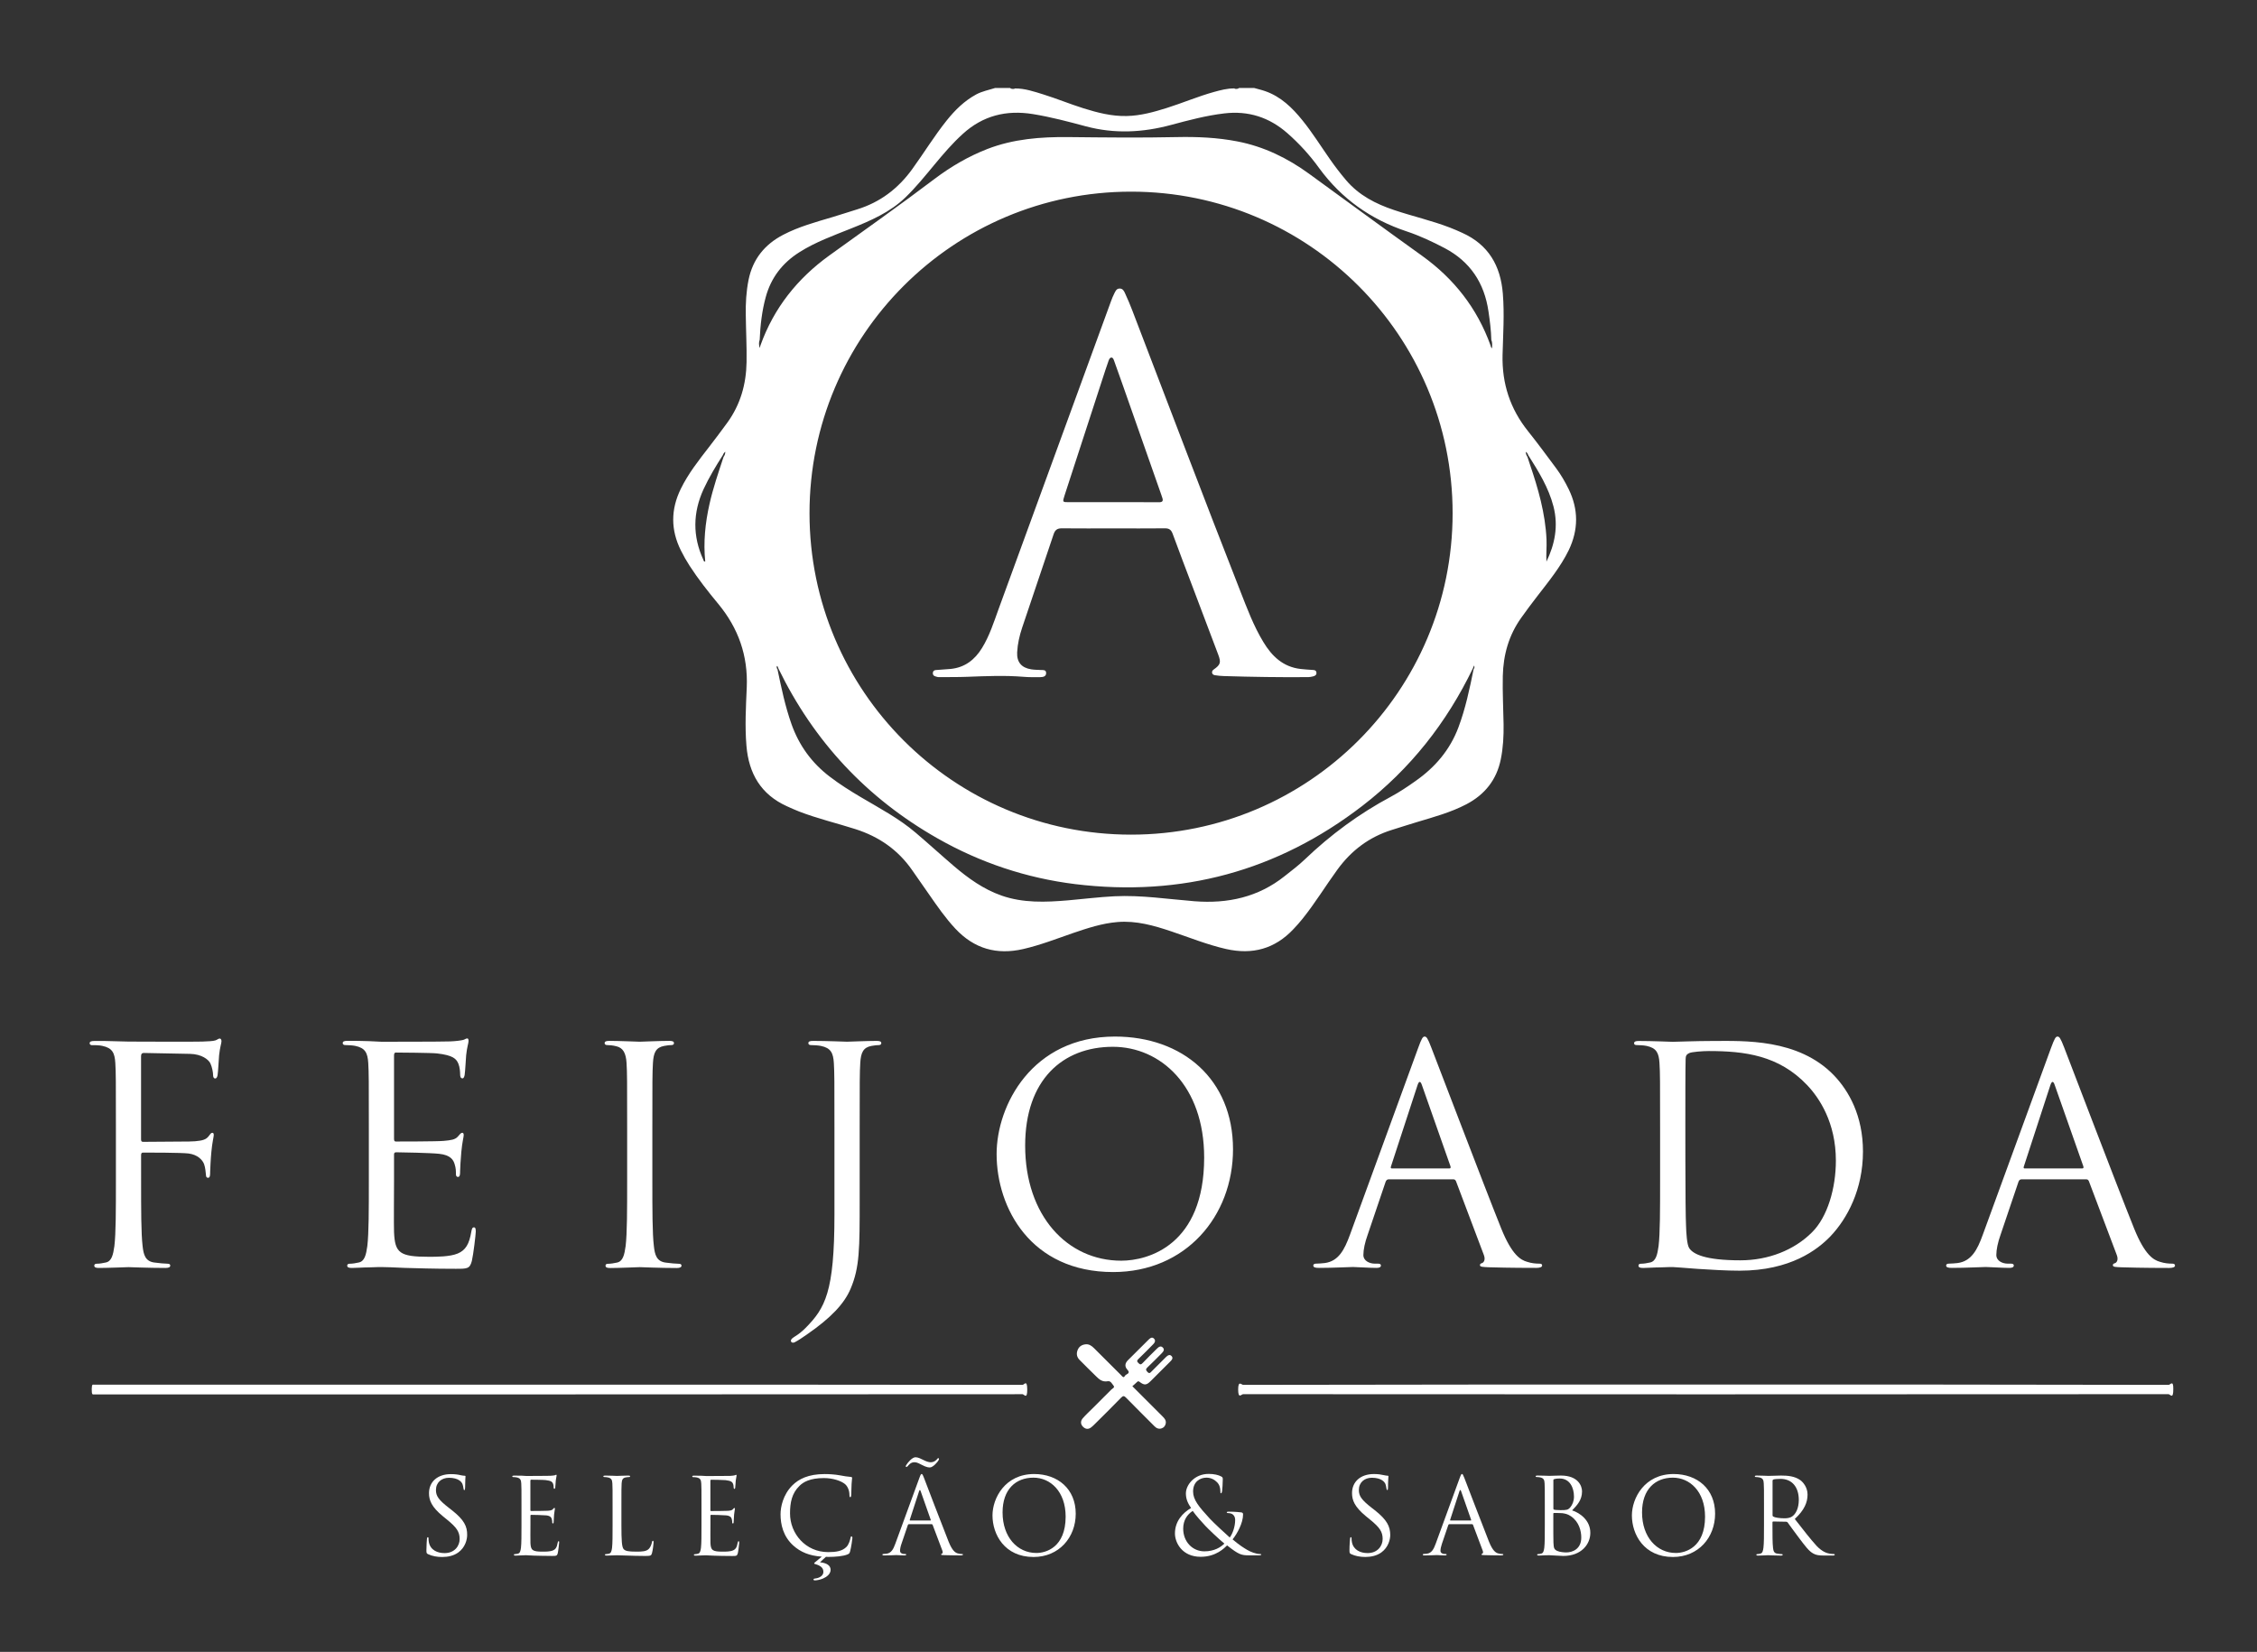 <?xml version="1.0" encoding="utf-8"?>
<!-- Generator: Adobe Illustrator 16.0.2, SVG Export Plug-In . SVG Version: 6.00 Build 0)  -->
<!DOCTYPE svg PUBLIC "-//W3C//DTD SVG 1.1//EN" "http://www.w3.org/Graphics/SVG/1.1/DTD/svg11.dtd">
<svg version="1.1" id="Layer_1" xmlns="http://www.w3.org/2000/svg" xmlns:xlink="http://www.w3.org/1999/xlink" x="0px" y="0px"
	 width="72.75px" height="53.25px" viewBox="13.5 22.75 72.75 53.25" enable-background="new 13.5 22.75 72.75 53.25"
	 xml:space="preserve">
<rect x="13.5" y="22.75" width="72.75" height="53.25" fill="#333333" stroke="none"/>
<g>
	<path fill="#FFFFFF" d="M51.072,66.506c-0.15,0.152-0.303,0.303-0.453,0.453c-0.043,0.045-0.07,0.082-0.134,0.016
		c-0.055-0.061-0.058-0.092,0.001-0.147c0.157-0.146,0.305-0.302,0.456-0.451c0.057-0.058,0.109-0.123,0.035-0.192
		c-0.066-0.063-0.129-0.016-0.185,0.039c-0.153,0.153-0.313,0.305-0.462,0.465c-0.053,0.057-0.083,0.051-0.135,0
		c-0.057-0.054-0.049-0.086,0.003-0.135c0.161-0.154,0.318-0.314,0.475-0.474c0.054-0.054,0.081-0.114,0.027-0.175
		c-0.06-0.066-0.119-0.026-0.171,0.023c-0.226,0.225-0.453,0.449-0.677,0.674c-0.095,0.098-0.104,0.203-0.011,0.303
		c0.118,0.13-0.054,0.136-0.084,0.199c-0.038,0.078-0.08,0.019-0.114-0.018c-0.292-0.291-0.585-0.582-0.877-0.875
		c-0.08-0.08-0.167-0.143-0.287-0.125c-0.115,0.016-0.201,0.072-0.246,0.188c-0.047,0.123-0.019,0.229,0.065,0.314
		c0.172,0.178,0.352,0.348,0.525,0.521c0.107,0.109,0.211,0.197,0.384,0.166c0.095-0.018,0.141,0.088,0.19,0.149
		c0.042,0.054-0.041,0.085-0.073,0.117c-0.199,0.203-0.402,0.403-0.604,0.604c-0.107,0.107-0.22,0.209-0.319,0.324
		c-0.079,0.09-0.075,0.197,0.014,0.28c0.083,0.079,0.178,0.081,0.269,0.003c0.036-0.029,0.071-0.063,0.104-0.096
		c0.283-0.281,0.568-0.561,0.845-0.848c0.07-0.072,0.1-0.066,0.166,0c0.302,0.311,0.61,0.612,0.915,0.92
		c0.063,0.065,0.144,0.097,0.231,0.065c0.072-0.024,0.115-0.08,0.13-0.155c0.018-0.097-0.033-0.16-0.097-0.224
		c-0.322-0.321-0.644-0.646-0.979-0.979c0.051-0.045,0.103-0.086,0.149-0.133c0.035-0.035,0.051-0.031,0.09-0.002
		c0.146,0.11,0.214,0.104,0.343-0.021c0.212-0.211,0.425-0.424,0.636-0.635c0.052-0.051,0.111-0.113,0.044-0.183
		C51.197,66.396,51.131,66.447,51.072,66.506z"/>
	<path fill="#FFFFFF" d="M83.402,67.392c-4.975-0.011-9.949-0.011-14.922-0.011c-4.969,0-9.938,0-14.906,0.011
		c-0.057,0-0.162-0.157-0.164,0.146c0,0.322,0.105,0.154,0.16,0.154c9.943,0.007,19.886,0.007,29.828,0
		c0.053,0,0.158,0.19,0.154-0.176C83.555,67.224,83.454,67.392,83.402,67.392z"/>
	<path fill="#FFFFFF" d="M46.611,67.538c-0.002-0.329-0.1-0.146-0.151-0.146c-4.969-0.007-9.938-0.007-14.907-0.007
		c-4.973,0-9.947,0-14.921,0c-0.038,0-0.076,0-0.114,0c-0.027,0-0.058-0.022-0.061,0.139c-0.003,0.198,0.032,0.176,0.065,0.176
		c0.028,0,0.057,0,0.085,0c9.951,0,19.904,0,29.855-0.007C46.514,67.699,46.613,67.872,46.611,67.538z"/>
	<path fill="#FFFFFF" d="M16.801,56.465c0.32,0.068,0.397,0.225,0.416,0.553c0.019,0.312,0.019,0.58,0.019,2.092v1.705
		c0,0.931,0,1.693-0.049,2.102c-0.039,0.279-0.087,0.494-0.28,0.531c-0.087,0.021-0.203,0.039-0.291,0.039
		c-0.058,0-0.077,0.029-0.077,0.06c0,0.058,0.049,0.076,0.154,0.076c0.291,0,0.9-0.026,0.949-0.026c0.048,0,0.658,0.026,1.191,0.026
		c0.107,0,0.154-0.026,0.154-0.076c0-0.03-0.019-0.06-0.077-0.06c-0.087,0-0.301-0.02-0.436-0.039
		c-0.291-0.038-0.348-0.252-0.378-0.531c-0.048-0.406-0.048-1.171-0.048-2.102V59.99c0-0.067,0.019-0.086,0.067-0.086
		c0.166,0,1.22,0,1.462,0.029c0.3,0.039,0.455,0.213,0.503,0.348c0.04,0.117,0.049,0.252,0.059,0.348
		c0,0.049,0.019,0.088,0.067,0.088c0.068,0,0.068-0.098,0.068-0.185c0-0.067,0.019-0.455,0.039-0.648
		c0.029-0.319,0.077-0.485,0.077-0.542c0-0.049-0.009-0.076-0.048-0.076c-0.04,0-0.068,0.049-0.107,0.098
		c-0.087,0.125-0.213,0.154-0.446,0.175c-0.135,0.01-0.271,0.01-0.436,0.01l-1.239,0.009c-0.058,0-0.067-0.029-0.067-0.086v-2.673
		c0-0.077,0.028-0.106,0.086-0.106l1.491,0.029c0.378,0.008,0.6,0.184,0.658,0.309c0.058,0.127,0.086,0.291,0.086,0.369
		c0,0.067,0.019,0.115,0.068,0.115s0.068-0.058,0.077-0.105c0.019-0.117,0.04-0.542,0.049-0.639
		c0.028-0.271,0.077-0.389,0.077-0.455c0-0.049-0.019-0.088-0.058-0.088s-0.077,0.039-0.135,0.059
		c-0.087,0.029-0.243,0.029-0.427,0.039c-0.223,0.01-2.188,0-2.381,0l-0.397-0.01c-0.212-0.01-0.474-0.01-0.697-0.01
		c-0.107,0-0.154,0.02-0.154,0.077c0,0.039,0.039,0.06,0.077,0.06C16.559,56.438,16.724,56.445,16.801,56.465z"/>
	<path fill="#FFFFFF" d="M24.625,56.438c0.086,0,0.251,0.01,0.329,0.027c0.319,0.068,0.396,0.225,0.416,0.553
		c0.019,0.312,0.019,0.58,0.019,2.092v1.705c0,0.931,0,1.693-0.049,2.102c-0.039,0.279-0.086,0.494-0.28,0.531
		c-0.087,0.021-0.203,0.039-0.291,0.039c-0.058,0-0.077,0.029-0.077,0.06c0,0.058,0.049,0.076,0.154,0.076
		c0.145,0,0.368-0.019,0.562-0.019c0.203-0.01,0.368-0.01,0.387-0.01c0.145,0,0.377,0.01,0.755,0.027
		c0.378,0.01,0.91,0.029,1.637,0.029c0.378,0,0.455,0,0.522-0.252c0.049-0.203,0.126-0.859,0.126-0.938c0-0.067,0-0.146-0.058-0.146
		c-0.049,0-0.068,0.039-0.086,0.146c-0.068,0.397-0.184,0.591-0.436,0.697s-0.678,0.106-0.93,0.106
		c-0.949,0-1.094-0.125-1.124-0.793c-0.01-0.203,0-1.326,0-1.656v-0.853c0-0.039,0.019-0.067,0.067-0.067
		c0.166,0,1.124,0.02,1.385,0.049c0.377,0.039,0.464,0.203,0.503,0.34c0.04,0.125,0.04,0.222,0.04,0.318
		c0,0.049,0.019,0.088,0.067,0.088c0.068,0,0.068-0.107,0.068-0.186c0-0.066,0.019-0.427,0.039-0.62
		c0.029-0.319,0.077-0.483,0.077-0.54c0-0.06-0.019-0.078-0.048-0.078c-0.04,0-0.078,0.049-0.145,0.127
		c-0.087,0.096-0.222,0.114-0.455,0.135c-0.222,0.02-1.414,0.02-1.54,0.02c-0.048,0-0.058-0.029-0.058-0.098v-2.674
		c0-0.066,0.019-0.096,0.058-0.096c0.107,0,1.162,0.008,1.327,0.028c0.522,0.06,0.62,0.174,0.688,0.328
		c0.049,0.116,0.058,0.28,0.058,0.349c0,0.077,0.019,0.127,0.077,0.127c0.04,0,0.059-0.06,0.068-0.107
		c0.019-0.115,0.039-0.541,0.049-0.639c0.028-0.271,0.077-0.388,0.077-0.455c0-0.049-0.009-0.086-0.039-0.086
		c-0.049,0-0.087,0.039-0.136,0.049c-0.077,0.019-0.232,0.039-0.416,0.047c-0.223,0.011-2.15,0.011-2.218,0.011l-0.396-0.019
		c-0.213-0.01-0.474-0.01-0.697-0.01c-0.107,0-0.154,0.018-0.154,0.076C24.547,56.418,24.585,56.438,24.625,56.438z"/>
	<path fill="#FFFFFF" d="M33.066,56.438c0.068,0,0.194,0.01,0.301,0.039c0.212,0.049,0.31,0.213,0.329,0.543
		c0.019,0.31,0.019,0.58,0.019,2.092v1.703c0,0.932,0,1.694-0.049,2.103c-0.039,0.28-0.087,0.494-0.28,0.532
		c-0.087,0.02-0.203,0.039-0.291,0.039c-0.058,0-0.077,0.027-0.077,0.059c0,0.059,0.048,0.077,0.154,0.077
		c0.291,0,0.9-0.028,0.949-0.028c0.049,0,0.658,0.028,1.191,0.028c0.107,0,0.155-0.028,0.155-0.077c0-0.029-0.019-0.059-0.077-0.059
		c-0.087,0-0.301-0.02-0.436-0.039c-0.291-0.039-0.348-0.252-0.378-0.532c-0.049-0.405-0.049-1.171-0.049-2.103v-1.705
		c0-1.51,0-1.781,0.019-2.092c0.019-0.338,0.096-0.502,0.359-0.552c0.116-0.021,0.175-0.028,0.242-0.028
		c0.04,0,0.077-0.02,0.077-0.059c0-0.059-0.048-0.076-0.154-0.076c-0.291,0-0.9,0.027-0.949,0.027c-0.048,0-0.658-0.027-0.978-0.027
		c-0.106,0-0.154,0.018-0.154,0.076C32.989,56.418,33.028,56.438,33.066,56.438z"/>
	<path fill="#FFFFFF" d="M39.466,65.557c-0.086,0.088-0.223,0.203-0.338,0.271c-0.087,0.059-0.135,0.086-0.135,0.145
		c0,0.039,0.039,0.059,0.067,0.059c0.029,0,0.049-0.01,0.068-0.02c0.097-0.049,0.252-0.154,0.378-0.242
		c0.784-0.541,1.21-0.998,1.413-1.48c0.291-0.688,0.291-1.288,0.291-2.855v-2.324c0-1.51,0-1.781,0.019-2.092
		c0.019-0.338,0.096-0.504,0.359-0.553c0.116-0.02,0.175-0.027,0.242-0.027c0.039,0,0.077-0.021,0.077-0.06
		c0-0.058-0.048-0.075-0.154-0.075c-0.291,0-0.9,0.026-0.949,0.026c-0.048,0-0.658-0.026-1.094-0.026
		c-0.107,0-0.154,0.018-0.154,0.075c0,0.039,0.039,0.06,0.077,0.06c0.086,0,0.252,0.01,0.329,0.027
		c0.319,0.067,0.396,0.225,0.416,0.553c0.019,0.311,0.019,0.582,0.019,2.092v2.799C40.396,64.404,40.096,64.918,39.466,65.557z"/>
	<path fill="#FFFFFF" d="M49.439,56.164c-2.673,0-3.815,2.219-3.815,3.786c0,1.743,1.104,3.805,3.757,3.805
		c2.333,0,3.863-1.792,3.863-3.96C53.243,57.54,51.617,56.164,49.439,56.164z M49.642,63.389c-1.743,0-3.098-1.453-3.098-3.709
		c0-2.121,1.21-3.186,2.827-3.186c1.529,0,2.943,1.249,2.943,3.572C52.313,62.885,50.514,63.389,49.642,63.389z"/>
	<path fill="#FFFFFF" d="M61.27,63.467c-0.039,0.01-0.067,0.027-0.067,0.066c0,0.059,0.106,0.059,0.291,0.068
		c0.668,0.02,1.375,0.02,1.521,0.02c0.106,0,0.193-0.02,0.193-0.078c0-0.049-0.039-0.059-0.098-0.059
		c-0.098,0-0.242-0.01-0.387-0.059c-0.203-0.058-0.486-0.212-0.834-1.074c-0.591-1.472-2.109-5.47-2.256-5.838
		c-0.115-0.302-0.154-0.349-0.213-0.349s-0.098,0.06-0.212,0.377l-2.196,6.015c-0.177,0.483-0.369,0.852-0.814,0.909
		c-0.077,0.009-0.213,0.019-0.28,0.019c-0.049,0-0.087,0.02-0.087,0.059c0,0.059,0.059,0.078,0.186,0.078
		c0.453,0,0.986-0.029,1.094-0.029c0.106,0,0.521,0.029,0.754,0.029c0.089,0,0.146-0.02,0.146-0.078
		c0-0.039-0.029-0.059-0.098-0.059h-0.098c-0.166,0-0.369-0.086-0.369-0.279c0-0.176,0.05-0.406,0.137-0.648l0.581-1.715
		c0.021-0.049,0.049-0.076,0.099-0.076h2.079c0.05,0,0.068,0.02,0.089,0.059l0.899,2.382C61.387,63.359,61.328,63.445,61.27,63.467z
		 M60.215,60.416h-1.85c-0.029,0-0.049-0.02-0.029-0.068l0.854-2.613c0.047-0.146,0.097-0.146,0.145,0l0.919,2.613
		C60.262,60.387,60.262,60.416,60.215,60.416z"/>
	<path fill="#FFFFFF" d="M66.245,56.438c0.087,0,0.251,0.01,0.329,0.027c0.318,0.068,0.396,0.225,0.416,0.553
		c0.02,0.312,0.02,0.58,0.02,2.092v1.705c0,0.931,0,1.693-0.049,2.102c-0.039,0.279-0.086,0.494-0.279,0.531
		c-0.088,0.021-0.203,0.039-0.291,0.039c-0.059,0-0.078,0.029-0.078,0.06c0,0.058,0.049,0.076,0.154,0.076
		c0.145,0,0.369-0.019,0.563-0.019c0.203-0.01,0.367-0.01,0.388-0.01c0.049,0,0.378,0.027,0.806,0.059
		c0.416,0.027,0.93,0.058,1.346,0.058c1.646,0,2.517-0.678,2.934-1.112c0.541-0.57,1.045-1.511,1.045-2.73
		c0-1.151-0.455-1.955-0.939-2.459c-1.151-1.191-2.924-1.104-3.883-1.104c-0.58,0-1.19,0.027-1.307,0.027
		c-0.049,0-0.658-0.027-1.094-0.027c-0.107,0-0.154,0.018-0.154,0.076C66.168,56.418,66.207,56.438,66.245,56.438z M67.824,58.953
		c0-0.746,0-1.732,0.009-2.063c0-0.105,0.03-0.154,0.116-0.193c0.078-0.039,0.436-0.066,0.63-0.066c1.151,0,2.255,0.135,3.167,1.094
		c0.396,0.416,0.93,1.211,0.93,2.439c0,0.891-0.271,1.82-0.773,2.314c-0.571,0.569-1.403,0.899-2.305,0.899
		c-1.144,0-1.521-0.203-1.646-0.388c-0.078-0.106-0.099-0.494-0.106-0.737c-0.011-0.185-0.021-1.073-0.021-2.101L67.824,58.953
		L67.824,58.953z"/>
	<path fill="#FFFFFF" d="M83.508,63.484c-0.097,0-0.242-0.01-0.387-0.059c-0.203-0.058-0.484-0.212-0.832-1.074
		c-0.592-1.472-2.111-5.47-2.256-5.838c-0.117-0.302-0.154-0.349-0.213-0.349s-0.096,0.06-0.213,0.377l-2.197,6.015
		c-0.174,0.483-0.368,0.852-0.813,0.909c-0.078,0.009-0.213,0.019-0.281,0.019c-0.049,0-0.086,0.02-0.086,0.059
		c0,0.059,0.059,0.078,0.185,0.078c0.455,0,0.985-0.029,1.094-0.029s0.522,0.029,0.757,0.029c0.086,0,0.145-0.02,0.145-0.078
		c0-0.039-0.029-0.059-0.098-0.059h-0.099c-0.164,0-0.366-0.086-0.366-0.279c0-0.176,0.049-0.406,0.135-0.648l0.58-1.715
		c0.02-0.049,0.049-0.076,0.098-0.076h2.082c0.049,0,0.068,0.02,0.088,0.059l0.9,2.382c0.058,0.153,0,0.241-0.06,0.263
		c-0.039,0.008-0.067,0.026-0.067,0.065c0,0.06,0.106,0.06,0.291,0.067c0.668,0.021,1.375,0.021,1.521,0.021
		c0.106,0,0.192-0.021,0.192-0.078C83.605,63.494,83.566,63.484,83.508,63.484z M80.613,60.416h-1.85
		c-0.027,0-0.049-0.02-0.027-0.068l0.852-2.613c0.049-0.146,0.098-0.146,0.145,0l0.92,2.613
		C80.662,60.387,80.662,60.416,80.613,60.416z"/>
	<path fill="#FFFFFF" d="M28.063,71.43l-0.095-0.074c-0.328-0.256-0.416-0.379-0.416-0.573c0-0.248,0.184-0.396,0.419-0.396
		c0.313,0,0.406,0.143,0.426,0.18c0.02,0.039,0.041,0.131,0.044,0.17c0.003,0.027,0.007,0.046,0.027,0.046
		c0.017,0,0.024-0.024,0.024-0.079c0-0.23,0.013-0.346,0.013-0.359c0-0.019-0.007-0.025-0.035-0.025
		c-0.028,0-0.055-0.002-0.119-0.016c-0.085-0.021-0.184-0.035-0.317-0.035c-0.434,0-0.706,0.25-0.706,0.614
		c0,0.229,0.082,0.442,0.443,0.74l0.153,0.125c0.293,0.241,0.392,0.379,0.392,0.614c0,0.219-0.16,0.453-0.487,0.453
		c-0.228,0-0.454-0.096-0.505-0.348c-0.011-0.049-0.011-0.096-0.011-0.127c0-0.027-0.003-0.037-0.024-0.037
		c-0.017,0-0.023,0.016-0.027,0.055c-0.003,0.056-0.017,0.19-0.017,0.36c0,0.093,0.004,0.106,0.051,0.13
		c0.14,0.067,0.297,0.092,0.457,0.092c0.185,0,0.369-0.039,0.515-0.143c0.235-0.168,0.29-0.427,0.29-0.566
		C28.561,71.957,28.466,71.746,28.063,71.43z"/>
	<path fill="#FFFFFF" d="M31.506,72.432c-0.017,0-0.023,0.014-0.031,0.051c-0.024,0.142-0.064,0.209-0.153,0.246
		c-0.089,0.039-0.239,0.039-0.328,0.039c-0.334,0-0.385-0.045-0.396-0.279c-0.004-0.071,0-0.467,0-0.584v-0.301
		c0-0.014,0.007-0.022,0.023-0.022c0.059,0,0.396,0.007,0.487,0.017c0.133,0.014,0.164,0.071,0.177,0.118
		C31.3,71.76,31.3,71.794,31.3,71.828c0,0.018,0.007,0.031,0.024,0.031c0.023,0,0.023-0.039,0.023-0.065
		c0-0.024,0.007-0.149,0.013-0.219c0.011-0.112,0.027-0.171,0.027-0.19c0-0.021-0.007-0.027-0.017-0.027
		c-0.013,0-0.027,0.017-0.051,0.043c-0.031,0.035-0.078,0.041-0.16,0.049c-0.079,0.007-0.498,0.007-0.542,0.007
		c-0.017,0-0.021-0.011-0.021-0.034v-0.939c0-0.023,0.007-0.035,0.021-0.035c0.038,0,0.409,0.004,0.467,0.012
		c0.184,0.02,0.218,0.061,0.242,0.115c0.017,0.041,0.02,0.1,0.02,0.123c0,0.027,0.007,0.044,0.027,0.044
		c0.013,0,0.021-0.021,0.024-0.038c0.007-0.041,0.013-0.191,0.017-0.225c0.011-0.097,0.027-0.138,0.027-0.16
		c0-0.019-0.003-0.031-0.013-0.031c-0.017,0-0.031,0.014-0.047,0.018c-0.027,0.006-0.082,0.012-0.146,0.016
		c-0.079,0.005-0.757,0.005-0.781,0.005l-0.14-0.009c-0.075-0.002-0.167-0.002-0.246-0.002c-0.038,0-0.055,0.006-0.055,0.026
		c0,0.015,0.013,0.021,0.027,0.021c0.031,0,0.089,0.004,0.116,0.011c0.113,0.024,0.14,0.079,0.146,0.194
		c0.007,0.109,0.007,0.205,0.007,0.736v0.6c0,0.328,0,0.598-0.017,0.74c-0.013,0.1-0.031,0.174-0.099,0.188
		c-0.031,0.008-0.071,0.015-0.102,0.015c-0.02,0-0.027,0.012-0.027,0.021c0,0.02,0.017,0.027,0.055,0.027
		c0.051,0,0.129-0.008,0.197-0.008c0.071-0.005,0.129-0.005,0.136-0.005c0.051,0,0.133,0.005,0.266,0.013
		c0.133,0.002,0.321,0.01,0.576,0.01c0.133,0,0.161,0,0.184-0.088c0.017-0.072,0.044-0.305,0.044-0.332
		C31.527,72.459,31.527,72.432,31.506,72.432z"/>
	<path fill="#FFFFFF" d="M34.546,72.418c-0.02,0-0.027,0.016-0.031,0.043c-0.011,0.066-0.044,0.15-0.089,0.205
		c-0.082,0.098-0.232,0.102-0.412,0.102c-0.266,0-0.355-0.022-0.409-0.078c-0.062-0.063-0.075-0.278-0.075-0.779v-0.605
		c0-0.533,0-0.629,0.007-0.738c0.007-0.117,0.035-0.176,0.133-0.193c0.04-0.008,0.089-0.012,0.113-0.012
		c0.013,0,0.027-0.006,0.027-0.021c0-0.021-0.017-0.026-0.055-0.026c-0.103,0-0.352,0.011-0.368,0.011
		c-0.016,0-0.232-0.011-0.385-0.011c-0.038,0-0.054,0.008-0.054,0.026c0,0.015,0.013,0.021,0.027,0.021
		c0.031,0,0.089,0.004,0.117,0.012c0.113,0.023,0.14,0.078,0.146,0.193c0.007,0.109,0.007,0.205,0.007,0.738v0.6
		c0,0.326,0,0.596-0.017,0.74c-0.013,0.098-0.031,0.172-0.099,0.188c-0.031,0.007-0.071,0.014-0.103,0.014
		c-0.02,0-0.027,0.012-0.027,0.021c0,0.021,0.017,0.026,0.054,0.026c0.051,0,0.126-0.002,0.195-0.006
		c0.068,0,0.126-0.004,0.14-0.004c0.099,0,0.205,0.004,0.348,0.01c0.144,0.004,0.321,0.012,0.565,0.012
		c0.181,0,0.191-0.014,0.215-0.092c0.027-0.099,0.051-0.303,0.051-0.34C34.566,72.432,34.564,72.418,34.546,72.418z"/>
	<path fill="#FFFFFF" d="M37.308,72.432c-0.017,0-0.023,0.014-0.031,0.051c-0.024,0.142-0.064,0.209-0.153,0.246
		c-0.089,0.039-0.239,0.039-0.328,0.039c-0.334,0-0.385-0.045-0.396-0.279c-0.004-0.071,0-0.467,0-0.584v-0.301
		c0-0.014,0.007-0.022,0.023-0.022c0.059,0,0.396,0.007,0.487,0.017c0.133,0.014,0.164,0.071,0.177,0.118
		c0.014,0.046,0.014,0.079,0.014,0.113c0,0.017,0.007,0.03,0.024,0.03c0.024,0,0.024-0.037,0.024-0.064
		c0-0.023,0.007-0.148,0.013-0.219c0.011-0.112,0.027-0.17,0.027-0.189c0-0.021-0.007-0.027-0.017-0.027
		c-0.013,0-0.027,0.016-0.051,0.043c-0.031,0.035-0.079,0.041-0.161,0.048c-0.078,0.007-0.498,0.007-0.542,0.007
		c-0.017,0-0.02-0.01-0.02-0.034v-0.94c0-0.022,0.007-0.035,0.02-0.035c0.038,0,0.409,0.005,0.467,0.013
		c0.184,0.021,0.219,0.062,0.242,0.115c0.017,0.04,0.021,0.1,0.021,0.122c0,0.027,0.007,0.045,0.027,0.045
		c0.013,0,0.02-0.021,0.023-0.038c0.007-0.041,0.013-0.19,0.017-0.226c0.011-0.096,0.027-0.137,0.027-0.16
		c0-0.018-0.003-0.03-0.013-0.03c-0.017,0-0.031,0.014-0.048,0.017c-0.027,0.008-0.082,0.014-0.146,0.018
		c-0.079,0.004-0.757,0.004-0.78,0.004l-0.14-0.008c-0.075-0.004-0.167-0.004-0.246-0.004c-0.038,0-0.055,0.008-0.055,0.027
		c0,0.016,0.013,0.021,0.027,0.021c0.031,0,0.089,0.002,0.117,0.01c0.113,0.023,0.14,0.079,0.146,0.195
		c0.007,0.108,0.007,0.203,0.007,0.736v0.6c0,0.326,0,0.597-0.017,0.74c-0.013,0.099-0.031,0.174-0.099,0.188
		c-0.031,0.008-0.071,0.016-0.102,0.016c-0.02,0-0.027,0.01-0.027,0.021c0,0.021,0.017,0.026,0.055,0.026
		c0.051,0,0.129-0.008,0.199-0.008c0.071-0.004,0.129-0.004,0.136-0.004c0.051,0,0.133,0.004,0.266,0.012
		c0.133,0.004,0.321,0.01,0.576,0.01c0.133,0,0.16,0,0.184-0.088c0.017-0.071,0.044-0.303,0.044-0.33
		C37.328,72.459,37.328,72.432,37.308,72.432z"/>
	<path fill="#FFFFFF" d="M40.948,72.275c-0.02,0-0.027,0.014-0.034,0.051c-0.011,0.063-0.055,0.211-0.126,0.285
		c-0.137,0.141-0.337,0.172-0.593,0.172c-0.729,0-1.23-0.596-1.23-1.247c0-0.349,0.058-0.651,0.306-0.89
		c0.119-0.117,0.331-0.25,0.784-0.25c0.3,0,0.563,0.094,0.682,0.194c0.089,0.074,0.143,0.216,0.143,0.349
		c0,0.047,0.003,0.072,0.027,0.072c0.02,0,0.027-0.021,0.031-0.072s0.004-0.238,0.011-0.353c0.007-0.122,0.017-0.164,0.017-0.19
		c0-0.021-0.007-0.035-0.044-0.037c-0.109-0.008-0.218-0.027-0.348-0.051c-0.167-0.031-0.357-0.041-0.494-0.041
		c-0.525,0-0.835,0.16-1.04,0.364c-0.303,0.304-0.381,0.701-0.381,0.931c0,0.324,0.082,0.713,0.412,1.01
		c0.232,0.209,0.518,0.33,0.917,0.357l-0.201,0.168c-0.031,0.022-0.044,0.039-0.044,0.047c0,0.016,0.014,0.021,0.051,0.03
		c0.201,0.06,0.246,0.15,0.246,0.249c0,0.122-0.133,0.194-0.251,0.208c-0.038,0.005-0.068,0.007-0.068,0.037
		c0,0.019,0.02,0.026,0.044,0.026c0.065,0,0.173-0.02,0.266-0.061c0.116-0.049,0.242-0.146,0.242-0.279
		c0-0.141-0.129-0.223-0.341-0.242c0.024-0.023,0.133-0.129,0.191-0.178c0.023,0.004,0.047,0.004,0.075,0.004
		c0.218,0,0.478-0.022,0.614-0.078c0.062-0.026,0.068-0.034,0.089-0.1c0.034-0.115,0.075-0.412,0.075-0.436
		C40.972,72.299,40.965,72.275,40.948,72.275z"/>
	<path fill="#FFFFFF" d="M43.702,69.789c-0.011,0.014-0.082,0.098-0.208,0.098c-0.055,0-0.149-0.033-0.197-0.058
		c-0.105-0.052-0.204-0.104-0.286-0.104c-0.109,0-0.246,0.166-0.293,0.241c-0.013,0.021-0.023,0.034-0.023,0.052
		c0,0.01,0.007,0.021,0.02,0.021c0.014,0,0.031-0.011,0.047-0.031c0.024-0.026,0.089-0.122,0.208-0.122
		c0.106,0,0.171,0.053,0.231,0.079c0.048,0.022,0.157,0.089,0.27,0.089c0.105,0,0.255-0.181,0.283-0.234
		c0.01-0.021,0.013-0.031,0.013-0.045c0-0.01-0.01-0.021-0.023-0.021C43.732,69.752,43.716,69.77,43.702,69.789z"/>
	<path fill="#FFFFFF" d="M44.506,72.844c-0.035,0-0.085-0.004-0.137-0.02c-0.071-0.021-0.171-0.075-0.293-0.379
		c-0.208-0.52-0.744-1.928-0.794-2.057c-0.041-0.105-0.055-0.123-0.075-0.123c-0.021,0-0.035,0.021-0.075,0.133l-0.774,2.117
		c-0.062,0.172-0.129,0.301-0.286,0.32c-0.027,0.003-0.075,0.008-0.099,0.008c-0.017,0-0.031,0.008-0.031,0.02
		c0,0.021,0.02,0.027,0.065,0.027c0.16,0,0.348-0.011,0.385-0.011c0.038,0,0.184,0.011,0.266,0.011c0.031,0,0.051-0.007,0.051-0.027
		c0-0.014-0.011-0.02-0.034-0.02H42.64c-0.058,0-0.129-0.031-0.129-0.1c0-0.063,0.017-0.145,0.047-0.229l0.205-0.604
		c0.007-0.018,0.017-0.027,0.034-0.027h0.733c0.017,0,0.024,0.008,0.031,0.02l0.317,0.84c0.02,0.055,0,0.085-0.02,0.093
		c-0.013,0.004-0.024,0.011-0.024,0.022c0,0.021,0.038,0.021,0.102,0.023c0.235,0.008,0.485,0.008,0.536,0.008
		c0.038,0,0.068-0.008,0.068-0.027C44.54,72.848,44.527,72.844,44.506,72.844z M43.487,71.764h-0.651
		c-0.011,0-0.017-0.008-0.011-0.023l0.3-0.922c0.017-0.051,0.035-0.051,0.051,0L43.5,71.74
		C43.504,71.754,43.504,71.764,43.487,71.764z"/>
	<path fill="#FFFFFF" d="M46.834,70.266c-0.941,0-1.343,0.781-1.343,1.334c0,0.613,0.388,1.34,1.323,1.34
		c0.822,0,1.36-0.631,1.36-1.395C48.174,70.751,47.601,70.266,46.834,70.266z M46.906,72.811c-0.614,0-1.09-0.514-1.09-1.307
		c0-0.747,0.426-1.121,0.996-1.121c0.539,0,1.037,0.439,1.037,1.258C47.847,72.633,47.213,72.811,46.906,72.811z"/>
	<path fill="#FFFFFF" d="M54.107,72.844c-0.121,0-0.297-0.068-0.406-0.133c-0.094-0.055-0.245-0.146-0.471-0.338
		c0.149-0.184,0.338-0.527,0.338-0.805c0-0.033-0.01-0.062-0.063-0.066c-0.189-0.021-0.326-0.023-0.408-0.023
		c-0.027,0-0.055,0.006-0.055,0.023c0,0.016,0.021,0.023,0.04,0.023c0.051,0,0.123,0.011,0.168,0.055
		c0.052,0.051,0.063,0.115,0.063,0.168c0,0.207-0.078,0.436-0.174,0.564c-0.108-0.092-0.529-0.484-0.645-0.61
		c-0.354-0.386-0.537-0.606-0.537-0.873c0-0.32,0.229-0.446,0.432-0.446c0.15,0,0.267,0.071,0.342,0.149
		c0.086,0.089,0.105,0.2,0.105,0.29c0,0.051,0.004,0.064,0.02,0.064c0.015,0,0.023-0.009,0.035-0.06
		c0.01-0.052,0.023-0.29,0.023-0.394c0-0.039-0.004-0.061-0.044-0.084c-0.093-0.053-0.239-0.086-0.412-0.086
		c-0.458,0-0.733,0.357-0.733,0.627c0,0.152,0.041,0.293,0.168,0.471c-0.266,0.156-0.521,0.423-0.521,0.822
		c0,0.297,0.231,0.752,0.828,0.752c0.504,0,0.772-0.289,0.853-0.367c0.377,0.297,0.459,0.32,0.709,0.32h0.334
		c0.03,0,0.059-0.012,0.059-0.023C54.156,72.848,54.139,72.844,54.107,72.844z M52.322,72.758c-0.383,0-0.684-0.307-0.684-0.732
		c0-0.272,0.131-0.457,0.307-0.571c0.096,0.142,0.313,0.381,0.404,0.478c0.088,0.096,0.426,0.42,0.616,0.575
		C52.85,72.625,52.639,72.758,52.322,72.758z"/>
	<path fill="#FFFFFF" d="M57.811,71.43l-0.096-0.074C57.389,71.1,57.3,70.977,57.3,70.781c0-0.248,0.185-0.395,0.419-0.395
		c0.314,0,0.406,0.143,0.428,0.18c0.021,0.039,0.039,0.129,0.043,0.17c0.004,0.027,0.008,0.045,0.027,0.045
		c0.018,0,0.023-0.024,0.023-0.079c0-0.231,0.014-0.345,0.014-0.36c0-0.018-0.006-0.023-0.033-0.023s-0.055-0.004-0.119-0.018
		c-0.086-0.02-0.184-0.035-0.316-0.035c-0.434,0-0.706,0.25-0.706,0.615c0,0.23,0.082,0.441,0.442,0.74l0.153,0.125
		c0.294,0.242,0.392,0.379,0.392,0.613c0,0.22-0.16,0.455-0.485,0.455c-0.229,0-0.453-0.097-0.505-0.349
		c-0.012-0.049-0.012-0.096-0.012-0.127c0-0.026-0.004-0.036-0.022-0.036s-0.022,0.016-0.026,0.055
		c-0.004,0.055-0.019,0.189-0.019,0.359c0,0.094,0.004,0.105,0.052,0.131c0.141,0.066,0.297,0.092,0.458,0.092
		c0.185,0,0.367-0.039,0.515-0.144c0.233-0.168,0.289-0.427,0.289-0.565C58.309,71.957,58.212,71.746,57.811,71.43z"/>
	<path fill="#FFFFFF" d="M61.924,72.844c-0.035,0-0.086-0.004-0.137-0.02c-0.071-0.021-0.171-0.075-0.293-0.379
		c-0.208-0.52-0.744-1.928-0.795-2.057c-0.041-0.105-0.055-0.123-0.074-0.123c-0.021,0-0.035,0.021-0.076,0.133l-0.773,2.117
		c-0.063,0.172-0.129,0.301-0.287,0.32c-0.026,0.003-0.073,0.008-0.098,0.008c-0.018,0-0.031,0.008-0.031,0.02
		c0,0.021,0.021,0.027,0.065,0.027c0.16,0,0.349-0.011,0.386-0.011s0.185,0.011,0.267,0.011c0.03,0,0.051-0.007,0.051-0.027
		c0-0.014-0.012-0.02-0.035-0.02h-0.034c-0.058,0-0.129-0.031-0.129-0.1c0-0.063,0.018-0.145,0.047-0.229l0.205-0.604
		c0.008-0.018,0.018-0.027,0.034-0.027h0.731c0.018,0,0.023,0.008,0.031,0.02l0.316,0.84c0.021,0.055,0,0.085-0.02,0.093
		c-0.016,0.004-0.023,0.011-0.023,0.022c0,0.021,0.037,0.021,0.102,0.023c0.235,0.008,0.484,0.008,0.535,0.008
		c0.039,0,0.068-0.008,0.068-0.027C61.958,72.848,61.945,72.844,61.924,72.844z M60.904,71.764h-0.65
		c-0.011,0-0.018-0.008-0.011-0.023l0.3-0.922c0.018-0.051,0.035-0.051,0.053,0l0.323,0.922
		C60.922,71.754,60.922,71.764,60.904,71.764z"/>
	<path fill="#FFFFFF" d="M64.174,71.438c0.16-0.166,0.32-0.332,0.32-0.613c0-0.17-0.123-0.51-0.682-0.51
		c-0.156,0-0.291,0.01-0.373,0.01c-0.017,0-0.23-0.01-0.385-0.01c-0.037,0-0.055,0.006-0.055,0.026c0,0.015,0.014,0.021,0.027,0.021
		c0.029,0,0.089,0.004,0.115,0.011c0.113,0.024,0.142,0.078,0.146,0.194c0.007,0.108,0.007,0.205,0.007,0.736v0.6
		c0,0.328,0,0.598-0.017,0.74c-0.014,0.1-0.031,0.174-0.1,0.188c-0.029,0.008-0.07,0.016-0.103,0.016
		c-0.021,0-0.027,0.01-0.027,0.021c0,0.021,0.019,0.026,0.056,0.026c0.052,0,0.129-0.008,0.197-0.008
		c0.071-0.003,0.129-0.003,0.137-0.003c0.015,0,0.108,0.003,0.207,0.011c0.1,0.004,0.209,0.012,0.246,0.012
		c0.584,0,0.871-0.379,0.871-0.743C64.764,71.76,64.426,71.518,64.174,71.438z M63.57,70.465c0-0.021,0.01-0.031,0.039-0.037
		c0.056-0.016,0.127-0.018,0.164-0.018c0.334,0,0.461,0.303,0.461,0.586c0,0.141-0.051,0.264-0.121,0.346
		c-0.072,0.082-0.119,0.088-0.311,0.088c-0.127,0-0.189-0.01-0.207-0.014c-0.019-0.007-0.025-0.014-0.025-0.038V70.465L63.57,70.465
		z M63.988,72.793c-0.061,0-0.207-0.008-0.299-0.051c-0.106-0.053-0.106-0.1-0.117-0.268c-0.004-0.052-0.004-0.474-0.004-0.736
		v-0.193c0-0.018,0.008-0.023,0.021-0.023c0.052,0,0.222,0,0.267,0.006c0.082,0.013,0.168,0.021,0.283,0.101
		c0.262,0.181,0.33,0.478,0.33,0.683C64.471,72.693,64.174,72.793,63.988,72.793z"/>
	<path fill="#FFFFFF" d="M67.445,70.266c-0.939,0-1.344,0.781-1.344,1.334c0,0.613,0.389,1.34,1.323,1.34
		c0.822,0,1.359-0.631,1.359-1.395C68.785,70.751,68.213,70.266,67.445,70.266z M67.518,72.811c-0.615,0-1.09-0.514-1.09-1.307
		c0-0.747,0.426-1.121,0.994-1.121c0.539,0,1.037,0.439,1.037,1.258C68.459,72.633,67.824,72.811,67.518,72.811z"/>
	<path fill="#FFFFFF" d="M72.609,72.844c-0.021,0-0.066,0-0.133-0.011c-0.084-0.015-0.23-0.052-0.416-0.245
		c-0.195-0.212-0.43-0.516-0.709-0.873c0.308-0.283,0.412-0.535,0.412-0.787c0-0.236-0.148-0.404-0.234-0.465
		c-0.18-0.129-0.408-0.148-0.623-0.148c-0.105,0-0.365,0.011-0.402,0.011c-0.018,0-0.232-0.011-0.385-0.011
		c-0.039,0-0.055,0.006-0.055,0.027c0,0.014,0.012,0.02,0.026,0.02c0.03,0,0.089,0.005,0.115,0.012
		c0.112,0.023,0.142,0.078,0.146,0.193c0.008,0.109,0.008,0.205,0.008,0.736v0.602c0,0.326,0,0.597-0.018,0.738
		c-0.014,0.101-0.031,0.174-0.098,0.188c-0.031,0.008-0.072,0.017-0.104,0.017c-0.021,0-0.027,0.01-0.027,0.02
		c0,0.02,0.018,0.027,0.056,0.027c0.103,0,0.317-0.012,0.319-0.012c0.018,0,0.232,0.012,0.42,0.012c0.039,0,0.055-0.012,0.055-0.027
		c0-0.012-0.007-0.02-0.027-0.02c-0.029,0-0.104-0.009-0.151-0.017c-0.103-0.013-0.123-0.088-0.134-0.188
		c-0.018-0.143-0.018-0.412-0.018-0.738v-0.082c0-0.018,0.008-0.027,0.023-0.027l0.42,0.008c0.02,0,0.031,0.008,0.044,0.02
		c0.067,0.09,0.228,0.318,0.372,0.506c0.195,0.256,0.313,0.423,0.461,0.501c0.089,0.048,0.174,0.063,0.363,0.063h0.242
		c0.063,0,0.082-0.006,0.082-0.027C72.641,72.854,72.627,72.844,72.609,72.844z M71.271,71.63c-0.078,0.056-0.174,0.063-0.256,0.063
		c-0.149,0-0.307-0.023-0.356-0.055c-0.019-0.011-0.024-0.023-0.024-0.039v-1.115c0-0.021,0.012-0.035,0.027-0.041
		c0.033-0.012,0.126-0.021,0.229-0.021c0.364,0,0.59,0.255,0.59,0.683C71.479,71.363,71.389,71.548,71.271,71.63z"/>
	<g>
		<path fill="#FFFFFF" d="M64.065,38.522c-0.117-0.24-0.25-0.469-0.41-0.684c-0.297-0.399-0.592-0.802-0.902-1.189
			c-0.576-0.72-0.842-1.531-0.821-2.454c0.017-0.659,0.063-1.318,0.009-1.98c-0.072-0.902-0.465-1.58-1.31-1.96
			c-0.129-0.058-0.259-0.117-0.392-0.167c-0.588-0.227-1.205-0.366-1.803-0.567c-0.594-0.199-1.136-0.477-1.549-0.964
			c-0.182-0.214-0.352-0.436-0.512-0.665c-0.297-0.423-0.57-0.864-0.896-1.266c-0.326-0.403-0.691-0.76-1.193-0.936
			c-0.118-0.042-0.241-0.069-0.361-0.104c-0.161,0-0.323,0-0.484,0c-0.043,0.037-0.094,0.031-0.146,0.025
			c0.002-0.003,0-0.007,0.002-0.011c-0.004,0-0.009,0-0.011,0c-0.227-0.002-0.44,0.055-0.655,0.114
			c-0.519,0.144-1.013,0.356-1.524,0.517c-0.422,0.132-0.845,0.25-1.292,0.259c-0.484,0.011-0.941-0.108-1.395-0.25
			c-0.436-0.137-0.855-0.311-1.293-0.447c-0.297-0.092-0.596-0.195-0.914-0.192c-0.004,0-0.008,0-0.012,0
			c0,0.004,0,0.007,0.002,0.011c-0.051,0.006-0.102,0.012-0.146-0.025c-0.162,0-0.322,0-0.484,0
			c-0.203,0.065-0.416,0.104-0.609,0.208c-0.379,0.206-0.678,0.501-0.945,0.833c-0.404,0.504-0.74,1.056-1.119,1.579
			c-0.453,0.625-1.033,1.064-1.771,1.292c-0.268,0.083-0.533,0.17-0.799,0.25c-0.539,0.16-1.084,0.308-1.588,0.571
			c-0.596,0.311-0.977,0.784-1.113,1.447c-0.076,0.379-0.098,0.762-0.09,1.147c0.006,0.503,0.033,1.006,0.025,1.509
			c-0.012,0.712-0.197,1.365-0.617,1.947c-0.191,0.266-0.391,0.525-0.59,0.786c-0.334,0.431-0.672,0.858-0.914,1.354
			c-0.324,0.664-0.326,1.321,0.004,1.984c0.084,0.169,0.178,0.335,0.281,0.494c0.279,0.431,0.598,0.835,0.924,1.229
			c0.648,0.783,0.961,1.668,0.918,2.692c-0.027,0.625-0.063,1.252-0.01,1.88c0.074,0.896,0.465,1.57,1.303,1.95
			c0.129,0.058,0.258,0.118,0.391,0.169c0.592,0.229,1.211,0.375,1.816,0.568c0.758,0.242,1.375,0.666,1.832,1.325
			c0.178,0.258,0.359,0.512,0.537,0.77c0.27,0.389,0.535,0.773,0.857,1.117c0.604,0.645,1.332,0.852,2.188,0.654
			c0.551-0.127,1.076-0.332,1.607-0.516c0.467-0.158,0.936-0.314,1.432-0.354c0.602-0.049,1.164,0.111,1.724,0.299
			c0.588,0.197,1.164,0.432,1.771,0.57c0.85,0.193,1.576-0.002,2.178-0.645c0.101-0.105,0.199-0.219,0.291-0.332
			c0.404-0.504,0.74-1.057,1.119-1.578c0.45-0.62,1.027-1.056,1.76-1.284c0.271-0.084,0.543-0.173,0.814-0.254
			c0.539-0.162,1.083-0.309,1.586-0.572c0.596-0.313,0.975-0.789,1.109-1.449c0.076-0.375,0.096-0.754,0.09-1.133
			c-0.008-0.519-0.037-1.035-0.025-1.553c0.016-0.682,0.191-1.31,0.59-1.871c0.168-0.236,0.34-0.469,0.518-0.697
			c0.367-0.477,0.751-0.942,1.018-1.489C64.38,39.826,64.382,39.174,64.065,38.522z M36.824,37.475
			c-0.166,0.502-0.338,1.004-0.455,1.523c-0.137,0.609-0.201,1.228-0.137,1.853c-0.057,0.006-0.053-0.039-0.064-0.063
			c-0.346-0.756-0.336-1.513,0.01-2.269c0.178-0.383,0.396-0.745,0.623-1.1c0.014-0.039,0.035-0.076,0.078-0.106
			C36.877,37.379,36.859,37.43,36.824,37.475z M60.999,44.321c-0.129,0.635-0.262,1.271-0.491,1.88
			c-0.274,0.727-0.754,1.287-1.384,1.727c-0.256,0.182-0.516,0.356-0.791,0.504c-1.02,0.545-1.941,1.223-2.774,2.021
			c-0.202,0.194-0.428,0.362-0.646,0.536c-0.856,0.684-1.838,0.896-2.911,0.813c-0.859-0.068-1.718-0.203-2.584-0.16
			c-0.498,0.025-0.994,0.088-1.49,0.131c-0.725,0.061-1.449,0.092-2.154-0.156c-0.578-0.205-1.064-0.555-1.525-0.947
			c-0.414-0.354-0.818-0.724-1.234-1.077c-0.537-0.459-1.16-0.787-1.764-1.144c-0.346-0.205-0.688-0.419-1.008-0.665
			c-0.578-0.441-0.986-1.003-1.23-1.689c-0.205-0.578-0.328-1.174-0.453-1.772c-0.025-0.031-0.031-0.065-0.018-0.106
			c0.033,0.016,0.037,0.047,0.045,0.076c1.146,2.358,2.854,4.189,5.133,5.483c1.379,0.783,2.859,1.279,4.436,1.474
			c3.427,0.418,6.521-0.416,9.259-2.524c1.541-1.187,2.716-2.68,3.561-4.433c0.012-0.026,0.021-0.055,0.037-0.09
			C61.036,44.253,61.026,44.288,60.999,44.321z M39.593,39.293c0-5.725,4.641-10.365,10.365-10.365
			c5.724,0,10.364,4.64,10.364,10.365c0,5.723-4.641,10.362-10.364,10.362C44.233,49.656,39.593,45.016,39.593,39.293z
			 M61.594,33.978c-0.038-0.032-0.046-0.065-0.052-0.1c-0.428-1.189-1.174-2.141-2.193-2.874c-1.223-0.876-2.434-1.766-3.65-2.65
			c-0.693-0.505-1.459-0.88-2.313-1.045c-0.646-0.126-1.301-0.154-1.956-0.14c-1.163,0.026-2.326,0.012-3.488,0
			c-0.891-0.009-1.773,0.057-2.617,0.384c-0.613,0.239-1.178,0.569-1.701,0.964c-1.117,0.845-2.258,1.651-3.395,2.47
			c-1.025,0.74-1.785,1.691-2.215,2.891c-0.01,0.03-0.02,0.061-0.027,0.09c-0.025-0.09-0.033-0.178,0-0.265
			c0.02-0.465,0.072-0.925,0.195-1.376c0.17-0.626,0.537-1.099,1.08-1.444c0.52-0.331,1.096-0.537,1.662-0.764
			c0.637-0.254,1.262-0.523,1.766-1.01c0.338-0.328,0.633-0.694,0.934-1.056c0.285-0.343,0.574-0.682,0.906-0.983
			c0.65-0.594,1.408-0.782,2.268-0.642c0.576,0.094,1.139,0.243,1.701,0.394c0.926,0.248,1.837,0.201,2.753-0.046
			c0.562-0.151,1.125-0.301,1.707-0.37c0.777-0.093,1.451,0.123,2.037,0.637c0.384,0.337,0.728,0.715,1.023,1.125
			c0.723,0.988,1.664,1.656,2.822,2.041c0.421,0.14,0.824,0.329,1.221,0.537c0.828,0.436,1.283,1.126,1.416,2.042
			c0.045,0.305,0.084,0.611,0.092,0.92C61.606,33.788,61.597,33.877,61.594,33.978z M63.346,40.855
			c-0.013-0.238,0.013-0.477,0.003-0.715c-0.039-0.845-0.27-1.644-0.54-2.435c-0.026-0.076-0.05-0.152-0.075-0.229
			c-0.033-0.047-0.052-0.096-0.053-0.162c0.044,0.029,0.064,0.064,0.077,0.105c0.333,0.525,0.66,1.051,0.817,1.662
			C63.733,39.705,63.62,40.29,63.346,40.855z"/>
		<path fill="#FFFFFF" d="M43.755,44.577c0.309-0.002,0.617,0.002,0.927-0.01c0.603-0.023,1.204-0.049,1.808,0
			c0.18,0.016,0.361,0.012,0.542,0.011c0.089-0.001,0.188-0.02,0.188-0.129c0.002-0.118-0.104-0.098-0.182-0.102
			c-0.101-0.005-0.201-0.005-0.299-0.021c-0.314-0.049-0.469-0.234-0.453-0.547c0.014-0.272,0.074-0.535,0.16-0.793
			c0.34-1.006,0.68-2.011,1.016-3.017c0.043-0.129,0.113-0.19,0.26-0.188c0.557,0.006,1.113,0.002,1.67,0.002
			c0.552,0,1.104,0.004,1.656-0.002c0.136-0.002,0.203,0.047,0.25,0.174c0.215,0.587,0.438,1.172,0.66,1.756
			c0.27,0.712,0.539,1.426,0.809,2.14c0.096,0.254,0.074,0.327-0.146,0.481c-0.039,0.027-0.06,0.062-0.051,0.109
			c0.01,0.051,0.055,0.069,0.094,0.075c0.094,0.014,0.188,0.025,0.283,0.027c0.909,0.028,1.814,0.042,2.725,0.034
			c0.051,0,0.103-0.012,0.154-0.024c0.066-0.015,0.117-0.051,0.106-0.127c-0.011-0.074-0.071-0.078-0.132-0.081
			c-0.127-0.01-0.254-0.015-0.381-0.031c-0.561-0.066-0.92-0.408-1.197-0.868c-0.315-0.518-0.524-1.082-0.744-1.643
			c-1.18-3.006-2.323-6.028-3.48-9.044c-0.07-0.186-0.149-0.368-0.232-0.549c-0.034-0.075-0.073-0.162-0.18-0.159
			c-0.102,0.004-0.131,0.086-0.168,0.157c-0.041,0.082-0.076,0.165-0.106,0.249c-1.209,3.309-2.417,6.62-3.626,9.93
			c-0.155,0.427-0.292,0.861-0.533,1.252c-0.234,0.382-0.559,0.631-1.016,0.675c-0.156,0.014-0.313,0.023-0.469,0.035
			c-0.052,0.004-0.092,0.027-0.099,0.084c-0.007,0.059,0.017,0.102,0.077,0.119C43.682,44.562,43.718,44.577,43.755,44.577z
			 M47.813,38.724c0.438-1.349,0.879-2.697,1.317-4.045c0.033-0.098,0.065-0.198,0.101-0.295c0.018-0.048,0.039-0.11,0.098-0.108
			c0.048,0.002,0.066,0.061,0.083,0.106c0.09,0.254,0.182,0.507,0.271,0.761c0.418,1.187,0.834,2.372,1.25,3.559
			c0.01,0.031,0.021,0.063,0.031,0.094c0.037,0.103,0.006,0.145-0.109,0.144c-0.498-0.004-0.996-0.002-1.496-0.002
			c-0.471,0-0.939,0-1.41,0C47.746,38.938,47.745,38.938,47.813,38.724z"/>
	</g>
</g>
</svg>
